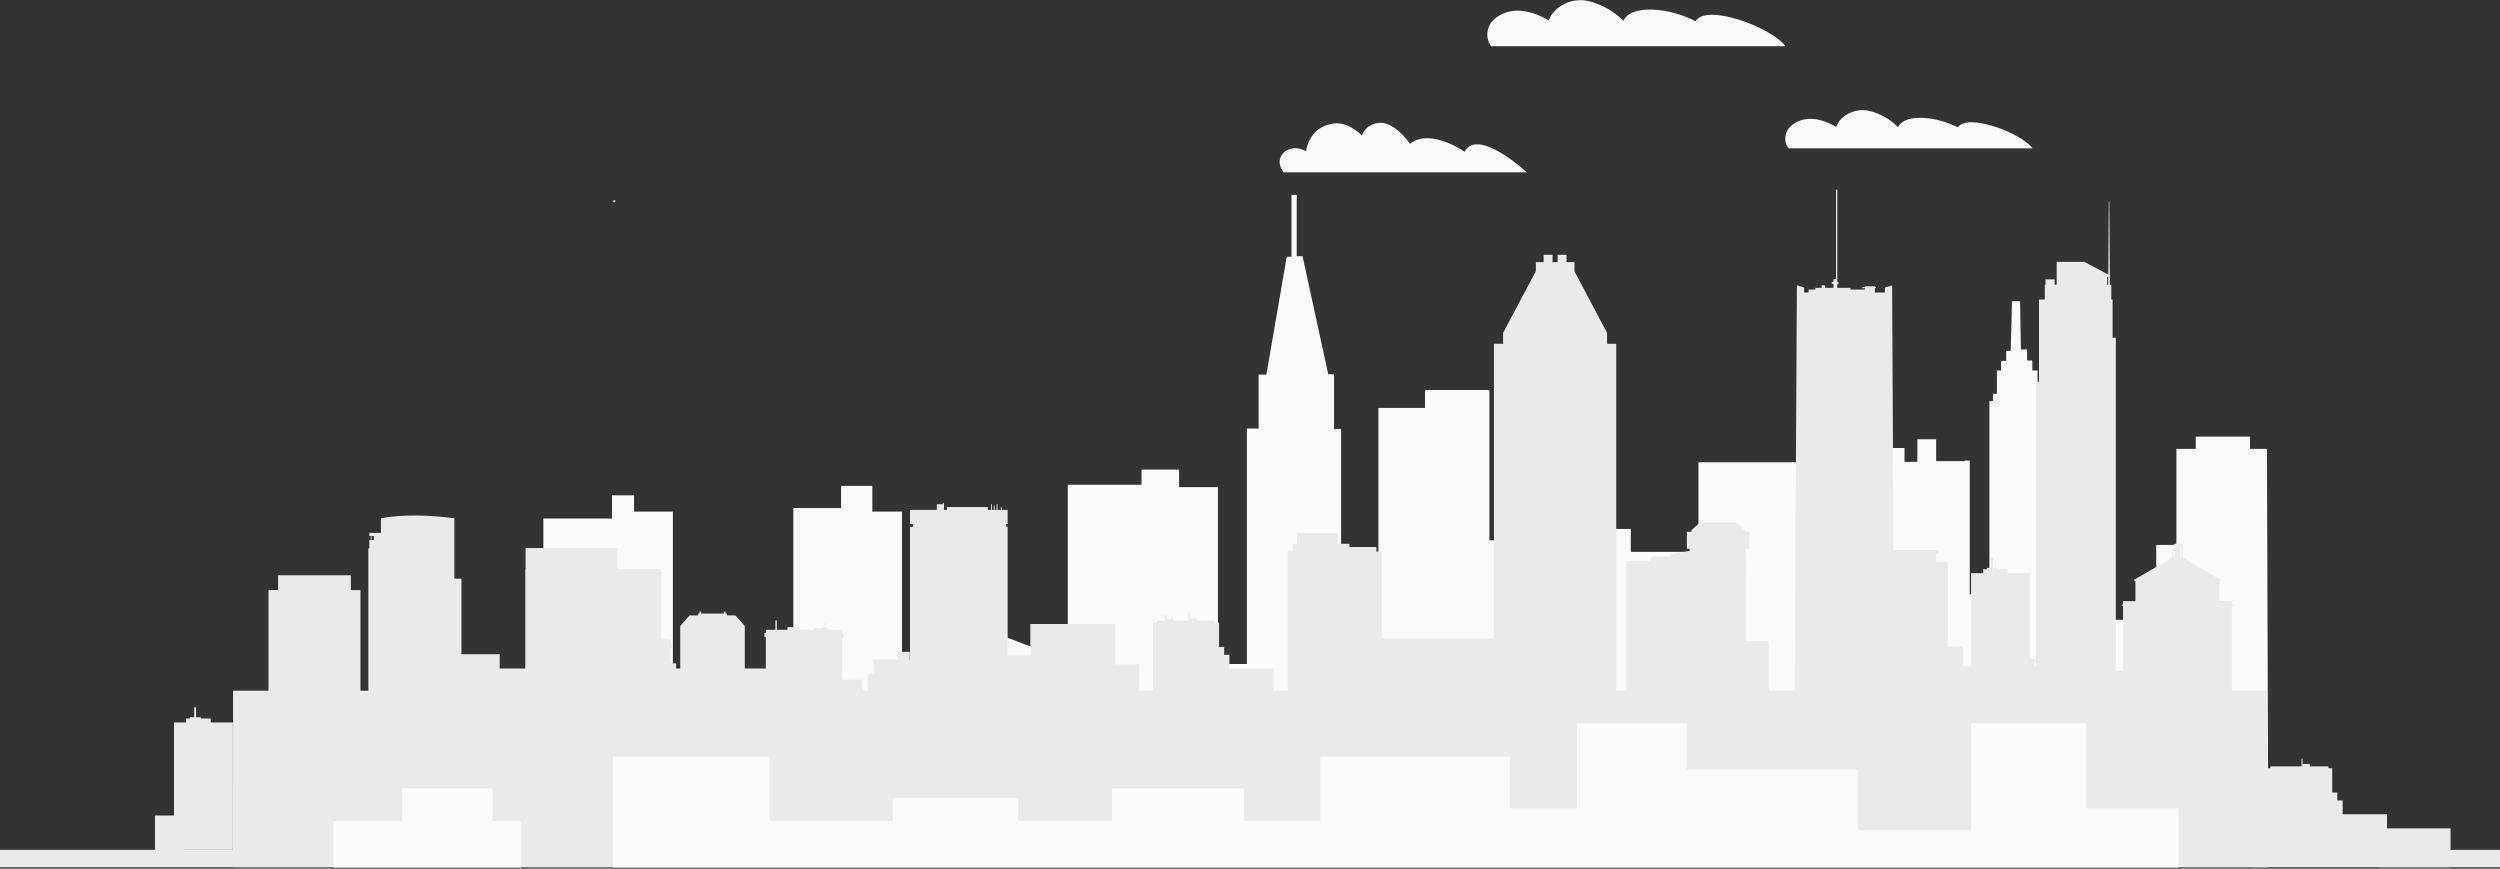<?xml version="1.0" encoding="utf-8"?>
<!-- Generator: Adobe Illustrator 22.1.0, SVG Export Plug-In . SVG Version: 6.00 Build 0)  -->
<svg version="1.1" id="Layer_1" xmlns="http://www.w3.org/2000/svg" xmlns:xlink="http://www.w3.org/1999/xlink" x="0px" y="0px"
	 viewBox="0 0 1770 615" style="enable-background:new 0 0 1770 615;" xml:space="preserve">
<rect x="0" y="0" width="1770" height="615" fill="#333333" stroke="none"/>
<style type="text/css">
	.st0{fill:#FAFAFA;}
	.st1{fill:#EAEAEA;}
</style>
<title>Group 11</title>
<desc>Created with Sketch.</desc>
<g id="Welcome-P4">
	<g id="Desktop-HD" transform="translate(0, -1118)">
		<g id="Group-11" transform="translate(0, 1118)">
			<g id="Group-28" transform="translate(741, 0)">
				<path id="Fill-6" class="st0" d="M340,122H167.8c-8.6-11.1,4.1-21.8,15.9-14.9c1.2-9,7.3-17.1,16.8-19.1
					c8.5-2.4,16.3,1.8,22.7,7.9c1.8-4.7,6-8.4,12.1-8.9c8-0.6,16.1,6.6,22,14.8c9.4-8,26.3-2.6,38.6,5.6C304,92.3,331.2,114,340,122
					"/>
				<path id="Fill-8" class="st0" d="M523.1,32.7H314.7c-4.9-6.7-2.3-15.2,1.8-18.8c11.5-10,26-6.9,39.1,0.5
					c3.4-10,16.7-16.8,29-13.4c10.1,2.8,17.5,7.6,23.8,13.7c5.5-12.2,33.8-8.9,51,0.3C467.1,2.2,513.2,19.3,523.1,32.7"/>
				<path id="Fill-8-Copy" class="st0" d="M698,105H525.2c-4.1-5.6-1.9-12.6,1.5-15.6c9.5-8.3,21.5-5.7,32.4,0.4
					c2.8-8.3,13.9-13.9,24.1-11.1c8.4,2.3,14.5,6.3,19.7,11.3c4.6-10.1,28-7.4,42.3,0.2C651.6,79.8,689.9,93.9,698,105"/>
			</g>
			<polygon id="Fill-1" class="st0" points="1606,614 165,614 165,555 233.5,555 233.5,534.4 267.2,522.2 267.2,459.8 318.8,459.8 
				318.8,482.9 384.7,482.9 384.7,367.1 433.3,367.1 433.3,350.7 448.9,350.7 448.9,362.2 476.4,362.2 476.4,504.6 561.7,504.6 
				561.7,359.7 595.5,359.7 595.5,344 617.6,344 617.6,362.2 638.6,362.2 638.6,496.4 646,496.4 646,425.5 745,463.7 745,511.2 
				756,510.8 756,343.2 808.2,343.2 808.2,332.5 834.8,332.5 834.8,344.9 862.3,344.9 862.3,470.1 882.8,470.1 882.8,303.4 
				891.1,303.4 891.1,265.2 896.6,265.2 911,181.8 914.4,181.8 914.4,138 918.1,138 918.1,181.4 922.2,181.4 940.4,265 944.5,265 
				944.5,303.7 949.5,303.7 949.5,471 975.9,471 975.9,288.8 1008.9,288.8 1008.9,276.1 1054.5,276.1 1054.5,382.5 1076.7,382.5 
				1076.7,377.3 1092.1,377.3 1092.1,366.4 1116.6,366.4 1116.6,374.5 1154.6,374.5 1154.6,390.7 1202.5,390.7 1202.5,327.3 
				1272.6,327.3 1272.6,365.5 1305.2,365.5 1305.2,317.2 1307.6,317.2 1307.6,297.5 1331.4,297.5 1331.4,317.2 1348.4,317.2 
				1348.4,327 1357.5,327 1357.5,311 1370.8,311 1370.8,326.5 1391.1,326.5 1391.1,326.1 1394.6,326.1 1394.6,420.7 1408.5,420.7 
				1408.5,283.9 1411,283.9 1411,278.8 1413.8,278.8 1413.8,262.3 1416.8,262.3 1416.8,255.5 1420.4,255.5 1420.4,248.4 
				1423.6,248.4 1424.5,213.3 1430.2,213.3 1430.8,247.4 1435.2,247.4 1435.2,255.2 1438.9,255.2 1438.9,262.3 1442.6,262.3 
				1442.6,278.6 1445.6,278.6 1445.6,283.9 1448.1,283.9 1448.1,410.7 1449.7,409.7 1449.7,390.3 1457.6,390.3 1457.6,374.5 
				1466.1,374.5 1466.1,384.6 1471.6,384.6 1471.6,416.3 1475.6,418.4 1475.6,360.2 1478.7,360.2 1478.7,352.9 1482.7,352.9 
				1482.7,358.1 1487.7,358.1 1487.7,352.9 1492.2,352.9 1492.2,358.6 1495.2,358.6 1495.2,438.8 1517.4,438.8 1517.4,446 1525,446 
				1525,425.8 1526.6,425.8 1526.6,385.8 1540.9,385.8 1540.9,317.8 1554.6,317.8 1554.6,309.1 1593,309.1 1593,317.8 1605,317.8 
							"/>
			<g id="Group-114" transform="translate(0, 116)">
				<polygon id="Fill-1_1_" class="st1" points="165,498 1605,498 1605,373 165,373 				"/>
				<polygon id="Fill-2" class="st1" points="644.3,381 713.4,381 713.4,257 644.3,257 				"/>
				<polygon id="Fill-3" class="st1" points="644.3,255 713.4,255 713.4,245 644.3,245 				"/>
				<polygon id="Fill-4" class="st1" points="646.3,259 712.4,259 712.4,249 646.3,249 				"/>
				<polygon id="Fill-5" class="st1" points="663.3,246 668.3,246 668.3,241 663.3,241 				"/>
				<polygon id="Fill-6_1_" class="st1" points="670.4,246 699.4,246 699.4,243 670.4,243 				"/>
				<polygon id="Fill-7" class="st1" points="701.6,247 702.2,247 702.2,241 701.6,241 				"/>
				<polygon id="Fill-8_1_" class="st1" points="705.6,247 706.2,247 706.2,241 705.6,241 				"/>
				<polygon id="Fill-9" class="st1" points="703.6,248 704.2,248 704.2,242 703.6,242 				"/>
				<polygon id="Fill-10" class="st1" points="708.6,249 709.2,249 709.2,243 708.6,243 				"/>
				<polygon id="Fill-11" class="st1" points="667.5,243 668.2,243 668.2,240 667.5,240 				"/>
				<polygon id="Fill-12" class="st1" points="372.1,375 468.2,375 468.2,287 372.1,287 				"/>
				<polygon id="Fill-13" class="st1" points="372.1,360 437.2,360 437.2,272 372.1,272 				"/>
				<path id="Fill-14" class="st1" d="M434.9,25.7c0.4,0,0.8,0.4,0.8,0.8c0,0.4-0.4,0.8-0.8,0.8s-0.8-0.4-0.8-0.8
					C434.1,26.1,434.5,25.7,434.9,25.7"/>
				<polygon id="Fill-16" class="st1" points="1441.5,359.2 1495.7,359.2 1495.7,154.3 1441.5,154.3 				"/>
				<polygon id="Fill-18" class="st1" points="1443.6,359.2 1495.7,359.2 1495.7,96.1 1443.6,96.1 				"/>
				<polygon id="Fill-19" class="st1" points="1447.7,103 1494.8,103 1494.8,85.6 1447.7,85.6 				"/>
				<polygon id="Fill-20" class="st1" points="1448.2,90 1454.7,90 1454.7,81.8 1448.2,81.8 				"/>
				<polygon id="Fill-21" class="st1" points="1456.1,69.4 1475.8,69.4 1494.3,79.3 1491.9,80.2 1491.9,86.9 1475.8,86.9 
					1472.1,86.9 1456.1,86.9 				"/>
				<polygon id="Fill-22" class="st1" points="1492.6,86.9 1493,26.7 1493.4,26.7 1493.8,86.9 				"/>
				<polygon id="Fill-23" class="st1" points="1444.6,359.2 1498,359.2 1498,123.1 1444.6,123.1 				"/>
				<polygon id="Fill-24" class="st1" points="1503.1,382.3 1580.2,382.3 1580.2,309.6 1503.1,309.6 				"/>
				<polygon id="Fill-25" class="st1" points="1511.9,319.4 1571.3,319.4 1571.3,294.5 1511.9,294.5 				"/>
				<path id="Fill-26" class="st1" d="M1541.8,268.8c2,0,3.6,0.9,3.6,1.9c0,0.1,0,0.2,0,0.3h-7.1c0-0.1,0-0.2,0-0.3
					C1538.2,269.7,1539.8,268.8,1541.8,268.8"/>
				<polygon id="Fill-27" class="st1" points="1539.8,280.2 1543.7,280.2 1543.7,270.4 1539.8,270.4 				"/>
				<polygon id="Fill-28" class="st1" points="1538,280.4 1538.9,280.4 1538.9,271 1538,271 				"/>
				<polygon id="Fill-29" class="st1" points="1544.6,280.4 1545.5,280.4 1545.5,271 1544.6,271 				"/>
				<polygon id="Fill-30" class="st1" points="1510.9,294.5 1540,277.7 1543.2,277.7 1572.3,294.5 1572.3,295.2 1543.2,295.2 
					1540,295.2 1510.9,295.2 				"/>
				<polygon id="Fill-31" class="st1" points="1502.1,312.8 1581.3,312.8 1581.3,312.1 1502.1,312.1 				"/>
				<polygon id="Fill-32" class="st1" points="1395.5,380 1437.1,380 1437.1,289.8 1395.5,289.8 				"/>
				<polygon id="Fill-33" class="st1" points="1404.1,293.5 1421.4,293.5 1421.4,287 1404.1,287 				"/>
				<polygon id="Fill-34" class="st1" points="1409.7,289.3 1411,289.3 1411,279.1 1409.7,279.1 				"/>
				<polygon id="Fill-35" class="st1" points="1406.7,288.4 1414.5,288.4 1414.5,286.1 1406.7,286.1 				"/>
				<polygon id="Fill-36" class="st1" points="1330.6,383.8 1379,383.8 1379,281.8 1330.6,281.8 				"/>
				<polygon id="Fill-37" class="st1" points="1332,285 1370.7,285 1370.7,274.6 1332,274.6 				"/>
				<polygon id="Fill-38" class="st1" points="1330.8,275.7 1372.2,275.7 1372.2,273.4 1330.8,273.4 				"/>
				<polygon id="Fill-39" class="st1" points="1151.4,395.2 1236,395.2 1236,281.2 1151.4,281.2 				"/>
				<polygon id="Fill-40" class="st1" points="1169.6,278 1187,278 1184.7,282.3 1167.3,282.3 				"/>
				<polygon id="Fill-41" class="st1" points="1182.4,276.6 1200.3,273.2 1200.3,284.2 1182.4,284.2 				"/>
				<polygon id="Fill-42" class="st1" points="1203.8,253.8 1229,253.8 1235.4,259.4 1235.4,260.5 1238.5,260.5 1238.5,272.5 
					1194.3,272.5 1194.3,260.5 1197.5,260.5 1197.5,259.4 				"/>
				<polygon id="Fill-43" class="st1" points="1196.3,291.7 1236,291.7 1236,267.8 1196.3,267.8 				"/>
				<polygon id="Fill-44" class="st1" points="190.1,378.2 255.2,378.2 255.2,301.8 190.1,301.8 				"/>
				<polygon id="Fill-45" class="st1" points="196.9,313.8 248.4,313.8 248.4,291.3 196.9,291.3 				"/>
				<polygon id="Fill-46" class="st1" points="260.8,378.2 320.3,378.2 320.3,272.2 260.8,272.2 				"/>
				<polygon id="Fill-47" class="st1" points="267.2,378.2 326.7,378.2 326.7,293.7 267.2,293.7 				"/>
				<path id="Fill-48" class="st1" d="M321.7,250.9c-18.5-2.3-36.2-2.8-52,0v52h52V250.9z"/>
				<polygon id="Fill-49" class="st1" points="261.5,275.3 272.5,275.3 272.5,266.4 261.5,266.4 				"/>
				<polygon id="Fill-50" class="st1" points="261.5,263.5 272.5,263.5 272.5,261.3 261.5,261.3 				"/>
				<polygon id="Fill-51" class="st1" points="262.5,267.4 263,267.4 263,262.9 262.5,262.9 				"/>
				<polygon id="Fill-52" class="st1" points="264.7,267.4 272,267.4 272,262.9 264.7,262.9 				"/>
				<polygon id="Fill-53" class="st1" points="1334.5,87.6 1339.6,86 1341.2,376.2 1337.9,376.2 1273.8,376.2 1270.6,376.2 
					1272.2,86 1277.3,87.6 1277.3,91.1 1334.5,91.1 				"/>
				<polygon id="Fill-54" class="st1" points="1280.5,95.5 1323.7,95.5 1323.7,89 1280.5,89 				"/>
				<polygon id="Fill-55" class="st1" points="1285.2,91.4 1310.2,91.4 1310.2,87.8 1285.2,87.8 				"/>
				<polygon id="Fill-56" class="st1" points="1289.7,88.9 1292.2,88.9 1292.2,86 1289.7,86 				"/>
				<polygon id="Fill-57" class="st1" points="1298.1,88.8 1300.3,88.8 1300.3,81.7 1298.1,81.7 				"/>
				<path id="Fill-58" class="st1" d="M1297.3,83.6h3.9c0.3,0,0.5,0.2,0.5,0.5v0.4c0,0.3-0.2,0.5-0.5,0.5h-3.9
					c-0.3,0-0.5-0.2-0.5-0.5v-0.4C1296.7,83.9,1297,83.6,1297.3,83.6"/>
				<polygon id="Fill-59" class="st1" points="1320.3,91.8 1327.4,91.8 1327.4,86.7 1320.3,86.7 				"/>
				<polygon id="Fill-60" class="st1" points="1318.5,88 1328.2,88 1328.2,87.3 1318.5,87.3 				"/>
				<polygon id="Fill-61" class="st1" points="1299.9,99.5 1300.8,99.5 1300.8,18.3 1299.9,18.3 				"/>
				<polygon id="Fill-62" class="st1" points="311,376.7 353.8,376.7 353.8,347.2 311,347.2 				"/>
				<polygon id="Fill-63" class="st1" points="342.6,390.9 568.7,390.9 568.7,357.3 342.6,357.3 				"/>
				<polygon id="Fill-64" class="st1" points="542.2,384.8 596.2,384.8 596.2,329.9 542.2,329.9 				"/>
				<polygon id="Fill-65" class="st1" points="618.6,376.7 651.2,376.7 651.2,351.2 618.6,351.2 				"/>
				<polygon id="Fill-66" class="st1" points="701.1,388.9 762.3,388.9 762.3,348.2 701.1,348.2 				"/>
				<polygon id="Fill-67" class="st1" points="816.3,384.8 863.1,384.8 863.1,324.8 816.3,324.8 				"/>
				<polygon id="Fill-68" class="st1" points="850.9,384.8 901.8,384.8 901.8,357.3 850.9,357.3 				"/>
				<polygon id="Fill-69" class="st1" points="958.9,389.9 1059.7,389.9 1059.7,336 958.9,336 				"/>
				<polygon id="Fill-70" class="st1" points="758.7,377.7 806.5,377.7 806.5,354.3 758.7,354.3 				"/>
				<polygon id="Fill-71" class="st1" points="729.5,383.8 789.6,383.8 789.6,325.8 729.5,325.8 				"/>
				<polygon id="Fill-72" class="st1" points="1228.8,384.8 1252.2,384.8 1252.2,338 1228.8,338 				"/>
				<polygon id="Fill-73" class="st1" points="1443.9,377 1492.6,377 1492.6,342.4 1443.9,342.4 				"/>
				<polygon id="Fill-74" class="st1" points="1484.5,377.8 1514.5,377.8 1514.5,358.9 1484.5,358.9 				"/>
				<polygon id="Fill-75" class="st1" points="1441.9,343.5 1494,343.5 1494,341.4 1441.9,341.4 				"/>
				<polygon id="Fill-76" class="st1" points="1428.8,376.8 1440.6,376.8 1440.6,350.7 1428.8,350.7 				"/>
				<polygon id="Fill-77" class="st1" points="1437,377 1455.2,377 1455.2,355.7 1437,355.7 				"/>
				<polygon id="Fill-78" class="st1" points="1349,382.5 1389.8,382.5 1389.8,341.8 1349,341.8 				"/>
				<polygon id="Fill-79" class="st1" points="1381.9,383.7 1402.6,383.7 1402.6,355.8 1381.9,355.8 				"/>
				<polygon id="Fill-32_1_" class="st1" points="123.2,485.7 164.9,485.7 164.9,395.5 123.2,395.5 				"/>
				<polygon id="Fill-33_1_" class="st1" points="131.8,399.2 149.2,399.2 149.2,392.7 131.8,392.7 				"/>
				<polygon id="Fill-34_1_" class="st1" points="137.5,394.9 138.8,394.9 138.8,384.8 137.5,384.8 				"/>
				<polygon id="Fill-35_1_" class="st1" points="134.4,394.1 142.2,394.1 142.2,391.8 134.4,391.8 				"/>
				<polygon id="Fill-79_1_" class="st1" points="109.7,489.3 130.4,489.3 130.4,461.4 109.7,461.4 				"/>
				<polygon id="Fill-80" class="st1" points="481.6,327.2 488.2,319.7 520.7,319.7 527.3,327.2 527.3,361.1 481.6,361.1 				"/>
				<polygon id="Fill-81" class="st1" points="494.2,321.7 514.7,321.7 514.7,318.4 494.2,318.4 				"/>
				<polygon id="Fill-82" class="st1" points="495.2,319.7 496.4,319.7 496.4,317 495.2,317 				"/>
				<polygon id="Fill-83" class="st1" points="512.5,319.7 513.7,319.7 513.7,317 512.5,317 				"/>
				<polygon id="Fill-84" class="st1" points="460.2,358.9 474.6,358.9 474.6,340 460.2,340 				"/>
				<polygon id="Fill-85" class="st1" points="474.5,336.8 463.4,336.8 465.2,342.7 476.3,342.7 				"/>
				<polygon id="Fill-86" class="st1" points="472.5,358.7 478.7,358.7 478.7,353.7 472.5,353.7 				"/>
				<polygon id="Fill-87" class="st1" points="541.2,335.1 596.9,335.1 596.9,332.3 541.2,332.3 				"/>
				<polygon id="Fill-88" class="st1" points="549,332 550,332 550,323.2 549,323.2 				"/>
				<polygon id="Fill-89" class="st1" points="565.2,328 557.5,328 557.5,331.1 568.6,331.1 				"/>
				<polygon id="Fill-90" class="st1" points="576.3,330.9 586.5,330.9 586.5,328.7 576.3,328.7 				"/>
				<polygon id="Fill-91" class="st1" points="582.3,329.6 585.3,329.6 585.3,328 582.3,328 				"/>
				<polygon id="Fill-92" class="st1" points="583.8,329.7 584.4,329.7 584.4,325 583.8,325 				"/>
				<polygon id="Fill-93" class="st1" points="617.8,352.9 634.3,352.9 634.3,350.7 617.8,350.7 				"/>
				<polygon id="Fill-94" class="st1" points="635.4,354.7 644.1,354.7 644.1,345.5 635.4,345.5 				"/>
				<polygon id="Fill-95" class="st1" points="592.6,375.9 610.4,375.9 610.4,365.3 592.6,365.3 				"/>
				<polygon id="Fill-96" class="st1" points="614.3,361.6 627.7,356.6 627.7,375.2 614.3,375.2 				"/>
				<polygon id="Fill-97" class="st1" points="860.2,358.4 866.7,358.4 866.7,342 860.2,342 				"/>
				<polygon id="Fill-98" class="st1" points="863.9,364 870.4,364 870.4,347.6 863.9,347.6 				"/>
				<polygon id="Fill-99" class="st1" points="819.3,326.9 860.3,326.9 860.3,323.5 819.3,323.5 				"/>
				<polygon id="Fill-100" class="st1" points="824.6,324 825.8,324 825.8,319.6 824.6,319.6 				"/>
				<polygon id="Fill-101" class="st1" points="824.8,324.7 830.7,324.7 830.7,322.1 824.8,322.1 				"/>
				<polygon id="Fill-102" class="st1" points="829.8,322.9 830.5,322.9 830.5,320.2 829.8,320.2 				"/>
				<polygon id="Fill-103" class="st1" points="841.4,323.9 842.1,323.9 842.1,317.9 841.4,317.9 				"/>
				<path id="Fill-104" class="st1" d="M842.4,321.8h4.4c0.3,0,0.5,0.2,0.5,0.5v1.2c0,0.3-0.2,0.5-0.5,0.5h-4.4
					c-0.3,0-0.5-0.2-0.5-0.5v-1.2C842,322,842.2,321.8,842.4,321.8"/>
				<polygon id="Fill-67_1_" class="st1" points="1604.4,487.9 1651.2,487.9 1651.2,427.9 1604.4,427.9 				"/>
				<polygon id="Fill-68_1_" class="st1" points="1639,487.9 1690,487.9 1690,460.5 1639,460.5 				"/>
				<polygon id="Fill-68_2_" class="st1" points="1684,498 1735,498 1735,470.5 1684,470.5 				"/>
				<polygon id="Fill-97_1_" class="st1" points="1648.3,461.5 1654.8,461.5 1654.8,445.1 1648.3,445.1 				"/>
				<polygon id="Fill-98_1_" class="st1" points="1652,467.1 1658.6,467.1 1658.6,450.7 1652,450.7 				"/>
				<polygon id="Fill-99_1_" class="st1" points="1607.4,430 1648.5,430 1648.5,426.6 1607.4,426.6 				"/>
				<polygon id="Fill-101_1_" class="st1" points="1615,440.8 1620.9,440.8 1620.9,438.2 1615,438.2 				"/>
				<polygon id="Fill-102_1_" class="st1" points="1620,439.1 1620.6,439.1 1620.6,436.4 1620,436.4 				"/>
				<polygon id="Fill-103_1_" class="st1" points="1629.5,427 1630.2,427 1630.2,421.1 1629.5,421.1 				"/>
				<path id="Fill-104_1_" class="st1" d="M1630.5,424.9h4.4c0.3,0,0.5,0.2,0.5,0.5v1.2c0,0.3-0.2,0.5-0.5,0.5h-4.4
					c-0.3,0-0.5-0.2-0.5-0.5v-1.2C1630.1,425.1,1630.3,424.9,1630.5,424.9"/>
				<polygon id="Fill-105" class="st1" points="911.7,380.9 978.4,380.9 978.4,274.5 911.7,274.5 				"/>
				<polygon id="Fill-106" class="st1" points="915.2,284.6 974.5,284.6 974.5,271.3 915.2,271.3 				"/>
				<polygon id="Fill-107" class="st1" points="915.2,282.2 955.4,282.2 955.4,269 915.2,269 				"/>
				<polygon id="Fill-108" class="st1" points="918.2,271.9 947,271.9 947,261.5 918.2,261.5 				"/>
				<polygon id="Fill-109" class="st1" points="1057.7,379.4 1144.3,379.4 1144.3,127.4 1057.7,127.4 				"/>
				<polygon id="Fill-110" class="st1" points="1087.4,69.6 1114.7,69.6 1114.7,76 1137.8,119.7 1137.8,138.4 1064.2,138.4 
					1064.2,119.7 1087.4,76 				"/>
				<polygon id="Fill-111" class="st1" points="1092.9,70.4 1099.2,70.4 1099.2,64.4 1092.9,64.4 				"/>
				<polygon id="Fill-112" class="st1" points="1102.8,70.4 1109.1,70.4 1109.1,64.4 1102.8,64.4 				"/>
				<polygon id="Fill-1_2_" class="st1" points="1594,498 1770,498 1770,485.7 1594,485.7 				"/>
				<polygon id="Fill-1_4_" class="st1" points="0,498 165,498 165,485.7 0,485.7 				"/>
			</g>
			<polygon id="Fill-4_1_" class="st0" points="1542.3,614.2 1542.3,572.2 1477.1,572.2 1477.1,512 1395.5,512 1395.5,587.7 
				1315.3,587.7 1315.3,544.8 1194.2,544.8 1194.2,512 1116.4,512 1116.4,572.2 1069,572.2 1069,535.7 934.8,535.7 934.8,581.3 
				880.8,581.3 880.8,558.1 787.3,558.1 787.3,581.3 720.8,581.3 720.8,564.9 632,564.9 632,581.3 544.8,581.3 544.8,535.7 
				433.9,535.7 433.9,614.2 369,614.2 369,581.3 348.6,581.3 348.6,558.1 284.7,558.1 284.7,581.3 236.2,581.3 236.2,614.2 			"/>
		</g>
	</g>
</g>
</svg>
